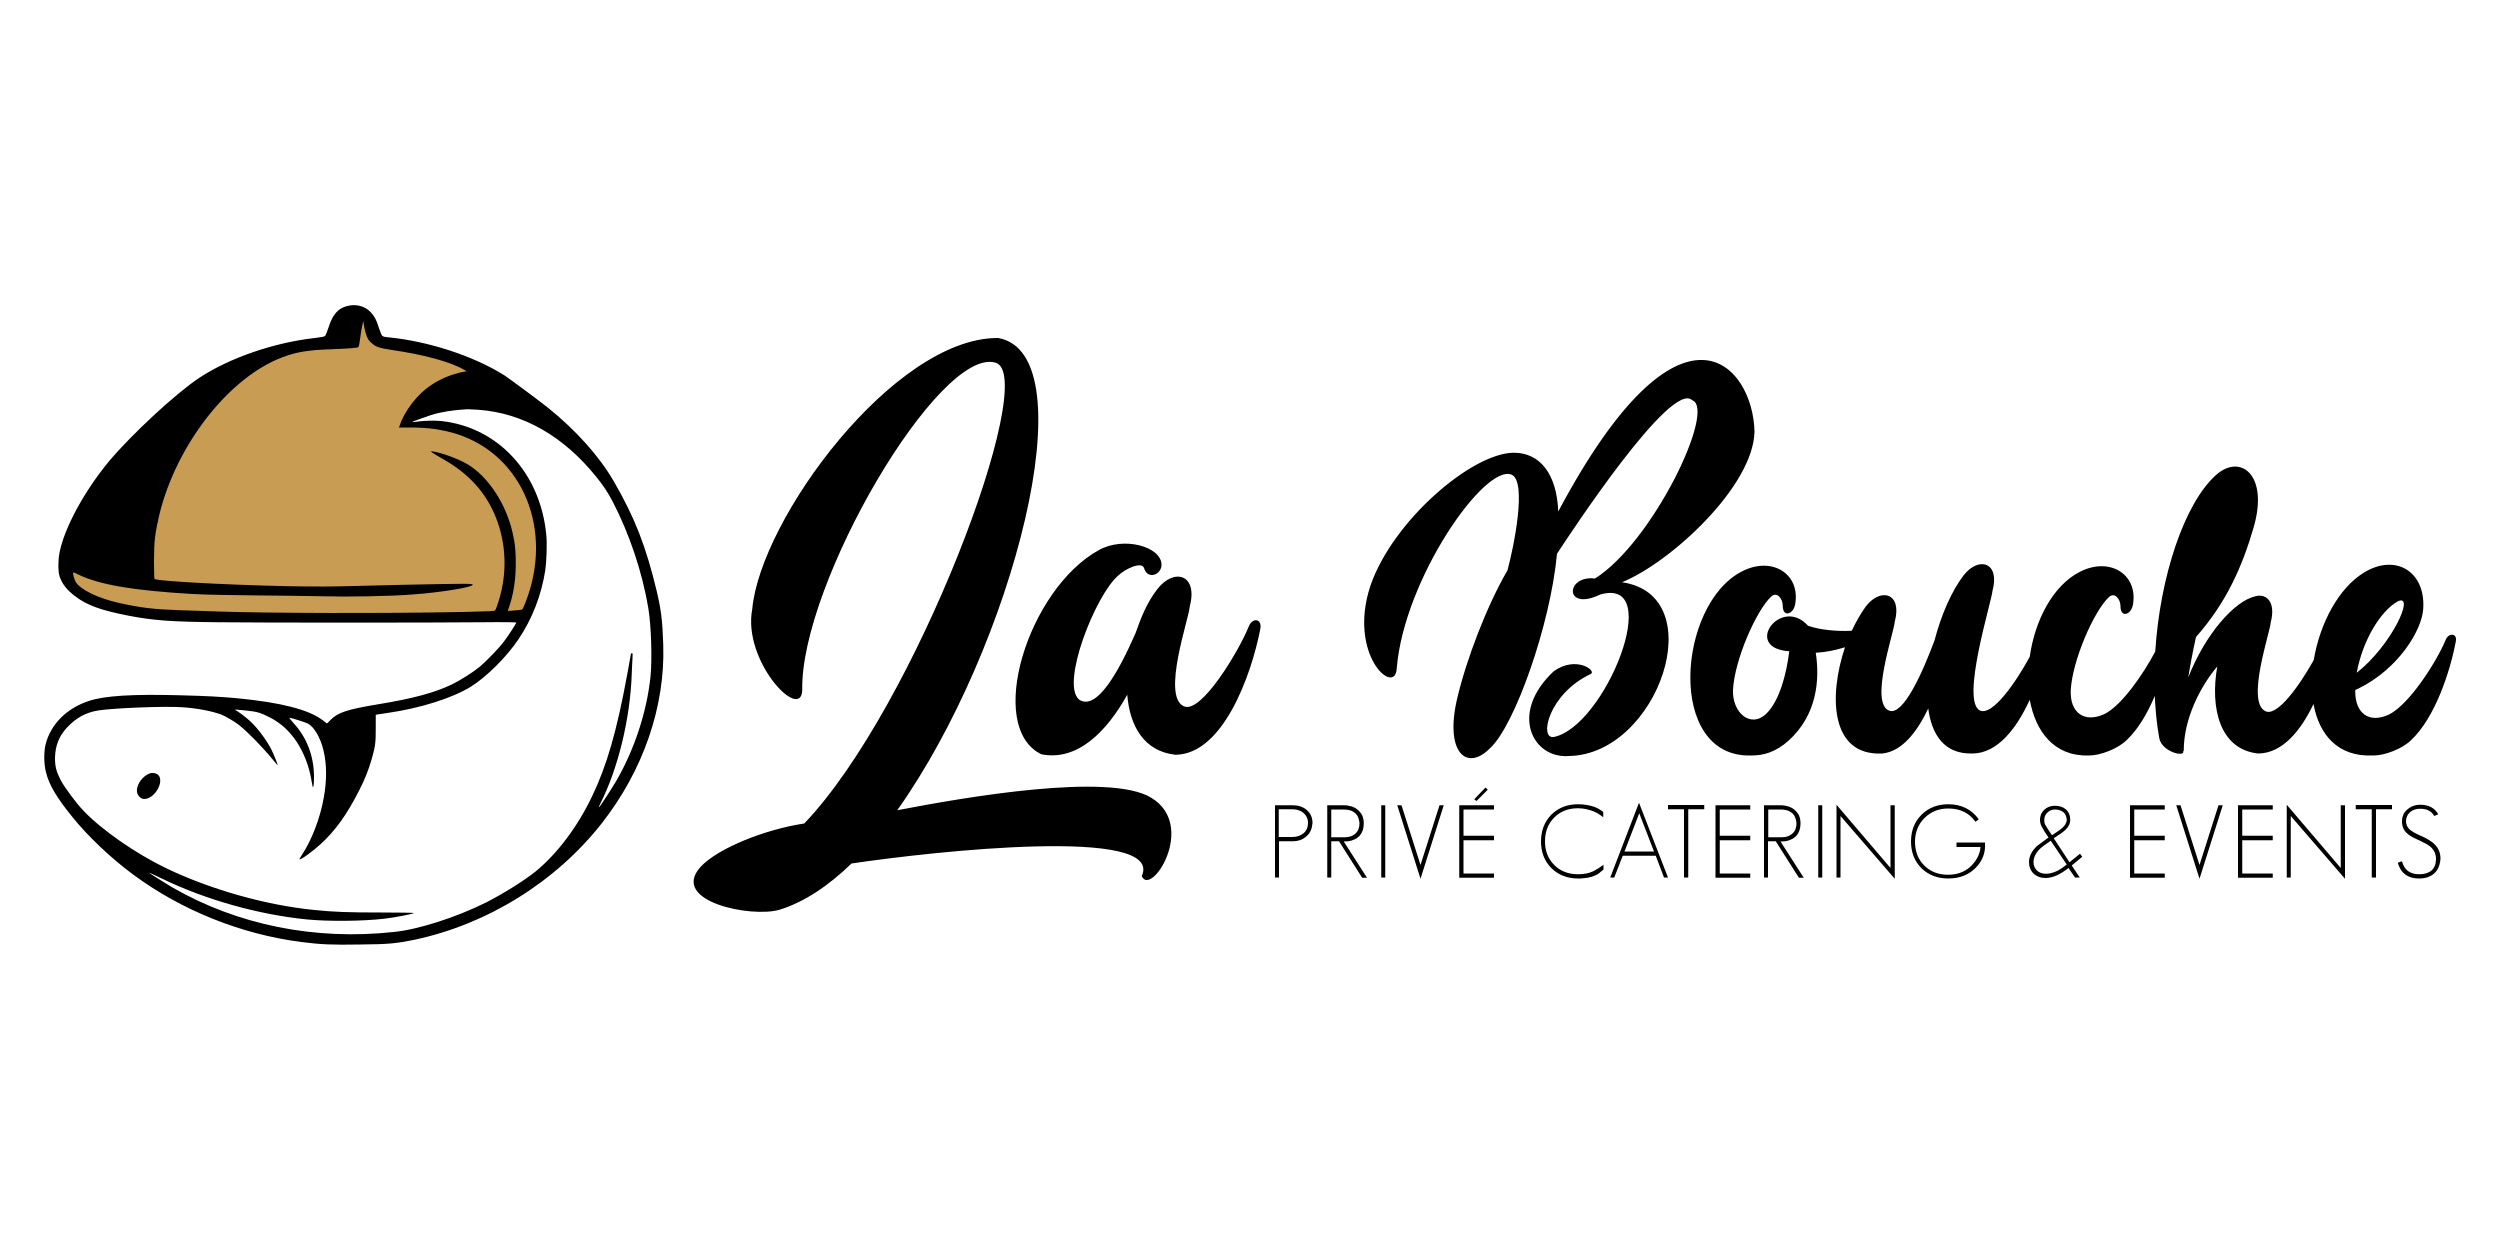 <?xml version="1.0" encoding="UTF-8"?> <svg xmlns="http://www.w3.org/2000/svg" xmlns:xlink="http://www.w3.org/1999/xlink" version="1.1" id="Слой_1" x="0px" y="0px" viewBox="0 0 1000 500" style="enable-background:new 0 0 1000 500;" xml:space="preserve"> <style type="text/css"> .st0{fill:#C89C53;} </style> <path id="XMLID_00000037650343526250352820000004409600125601753770_" class="st0" d="M138.8,247.7c-21.3,0-40.7-0.2-51.7-0.6 c-3.6-0.1-10.4-0.4-15-0.5c-11.2-0.4-15.6-0.9-25-3c-7.4-1.6-16.3-5-19-9.6c0,0-2.4-4.3-0.9-6.5l0,0c0.1-0.1,0.1-0.2,0.2-0.3 c0.1-0.1,0.1-0.2,0.2-0.2l0,0c0.5-0.4,1.1-0.7,1.7-0.7c0.4,0,0.9,0,3.3,1.1c6,2.8,14.5,4.8,27.8,6.1c-0.2-0.1-0.3-0.2-0.5-0.4 c-0.8-0.8-0.9-0.9-0.9-9c0-8.3,0.4-11.4,2.2-19c6.9-28.7,28.8-56.6,50.9-64.9c5.9-2.2,10.8-3,20.3-3.3c5.1-0.2,7.6-0.4,8.9-0.5 c0.1-0.3,0.1-0.8,0.2-1.2c0.2-1.5,0.5-3.8,0.8-5.2c0,0,0.5-2.4,0.5-2.4c0.2-1.2,1.3-2.1,2.5-2.1c0,0,0,0,0,0c1.2,0,2.3,0.9,2.5,2.1 l0.3,1.8c0.1,0.9,0.4,2.1,0.6,2.8c0.5,1.6,0.9,2.2,1.5,2.7c1.2,1.1,1.8,1.5,7,2.2c13,1.8,24.1,4.9,29.8,8.3l1.1,0.6 c0.9,0.5,1.4,1.5,1.3,2.5c-0.1,1-0.9,1.9-1.9,2.1l-2.7,0.7c-7.7,2-13.5,5.7-17.8,11.4c-1.5,2-4.8,5.1-5.7,6.9l4.3,0.2 c7.4,0,11.9-0.7,18,1.3c12.6,4,22.7,12.9,28.4,25c6.5,13.8,6.7,30.5,0.6,45.9c-1,2.6-1.7,4.3-4.1,4.3c-0.1,0-0.6,0-2.8,0.1l-2.3,0.2 c-0.1,0-0.1,0-0.2,0c-0.8,0-1.5-0.4-2-1c-0.3-0.4-0.5-0.8-0.5-1.2c-0.2,0.6-0.4,0.8-0.4,0.9c0,0-0.1,0.1-0.1,0.1 c-1.1,1.3-1.1,1.3-15,1.6C171.9,247.5,155.5,247.7,138.8,247.7z"></path> <path d="M29.2,327.1c5.9,7.3,15.1,16.1,23.9,22.6c19.4,14.4,43.3,24,67.4,27.1c7.9,1,12.2,1.2,23.6,1c11.4-0.1,14.3-0.4,21.7-1.9 c29.2-6.2,56.6-23.2,75-46.7c16.5-21.1,25.3-46.6,24.5-71.3c-0.3-9.3-0.8-13.8-2.6-21.4c-4.3-17.9-8.7-29.3-17.2-44 c-5.8-10-15.1-20.4-26.3-29.4c-4-3.2-15.4-11.6-17.5-13c-12.6-7.9-30.8-13.7-46.6-15.2c-1.3-0.1-2-0.3-2.3-0.7 c-0.2-0.2-0.8-1.7-1.3-3.2c-0.9-3-1.7-4.5-3.3-6.2c-2.3-2.4-5.8-3.3-9.3-2.4c-3.7,0.9-5.9,3.5-7.5,8.6c-0.5,1.6-1.1,3-1.3,3.3 c-0.4,0.4-1.2,0.5-4.1,0.9c-16.4,1.8-34.3,8-46.4,16c-9.4,6.3-26.7,22.3-35.9,33.2c-9.9,11.9-18,26.8-19.9,36.7 c-0.6,2.9-0.6,7.5,0,9.3c0.9,3,2.9,5.6,6.4,8.2c4.6,3.5,10.2,5.5,20.8,7.6c10.4,2,17.1,2.5,36.4,2.7c17.3,0.2,85.5,0.2,105.9,0 c7.2-0.1,13.2,0,13.2,0.1c0,0.4-2.9,4.9-4.7,7.3c-2.1,2.9-7.3,8.2-9.9,10.4c-2.8,2.3-7.8,5.4-11,7c-6.8,3.3-15.5,5.7-29.6,8 c-12.6,2.1-16.1,3.3-19,6.2l-1.5,1.5l-1.7-1.3c-5.7-4.3-16.7-7.1-34.2-8.8c-6.7-0.6-11.5-0.9-23.1-1.2c-19-0.5-30.1,0.2-36.3,2.3 c-8.8,2.9-15.1,9.2-17.2,17.1c-0.8,3-0.8,8.1,0.1,11.4C19.6,313.9,22.6,319,29.2,327.1z M205.4,244.2l-2.3,0.2l0.5-1.5 c1.7-5,2.5-9.7,2.7-16c0.1-5.8-0.2-9.3-1.3-14c-2.7-11.6-9.8-22.3-18-27.2c-3.5-2.1-10.1-4.5-13.6-5.1l-1.1-0.1l0.7,0.6 c0.4,0.3,2.2,1.4,4,2.4c10.5,5.9,17.4,13.5,21.4,23.6c4.2,10.7,4.5,22.5,1,33.5c-0.5,1.7-1.1,3.2-1.3,3.5c-0.3,0.4-1.6,0.4-13.1,0.7 c-31.7,0.6-77.5,0.5-97.8-0.2c-3.6-0.1-10.4-0.4-15-0.5c-10.9-0.4-15.3-0.9-24.5-2.9c-8.5-1.9-15.5-5.3-17.4-8.4 c-0.6-1-1.3-3.6-1-3.8c0.1-0.1,1.1,0.3,2.2,0.9c8.4,4,21.6,6.3,45.6,7.7c10.3,0.6,40.2,0.6,51.5,0.9c11.3,0.3,26.9,0,36.3-0.7 c11.2-0.8,24.2-2.9,24.2-3.9c0-0.5-2.3-0.5-27,0c-21.6,0.4-28.6,1.2-57.7,0.3c-28-0.9-42.1-2.1-42.6-2.6c-0.1-0.1-0.2-3.3-0.2-7.2 c0-8,0.4-11,2.1-18.4c6.8-28.1,27.9-55.1,49.3-63.1c5.5-2.1,10.2-2.9,19.5-3.2c7.3-0.3,10.5-0.5,10.9-0.9c0.1-0.1,0.4-1.5,0.6-3 s0.5-3.8,0.8-5.1l0.5-2.3l0.3,1.8c0.1,1,0.5,2.4,0.7,3.1c0.6,2,1.2,3,2.2,3.8c1.8,1.7,3.2,2.1,8.3,2.9c12.5,1.8,23.4,4.7,28.8,7.9 l1.1,0.6L184,149c-8.3,2.1-14.5,6.2-19.2,12.3c-2.5,3.3-4.1,6.3-5,9.1l-0.2,0.6h4.7c7.1,0,12.6,0.8,18.4,2.6 c26.6,8.5,38.9,38.7,27.4,67.6c-1,2.5-1.1,2.7-1.7,2.7C208,244,206.7,244.1,205.4,244.2z M26.8,291c3.7-3.9,7.5-6,12.4-6.8 c6.2-1,26.9-1.8,33.8-1.3c5.9,0.4,11.7,1.5,15.7,3c1.5,0.6,5.1,2.7,6.9,4.1c3.3,2.6,9.6,9,13.4,13.7c1.1,1.3,2,2.4,2,2.3 c0.2-0.1-1.5-4.3-2.5-6.3c-1.8-3.5-5.3-8.3-8.3-11.1c-1.4-1.4-5.3-4.3-5.9-4.5c-1-0.4,0.4-0.3,4.1,0.1c4.6,0.5,5.6,0.8,9.6,2.8 c4.3,2.2,7.8,5.4,10.8,9.9c2.7,4.2,4.8,9.5,5.7,14.8c0.3,1.6,0.5,3,0.6,3.1c0.3,0.4,0.5-1.2,0.5-4.3c-0.1-8.3-2.9-15.6-8.4-21.5 c-1-1.1-1.6-1.9-1.4-1.9c0.6,0,6.3,1.8,7.3,2.3c2.5,1.3,5.1,5.6,6.3,10.8c1.3,5.3,1.4,11.9,0.1,18.9c-1.4,8.1-4.9,17.1-8.7,22.8 c-0.6,0.9-1.1,1.8-1,1.8c0.4,0.4,5.1-3,8.4-6c6-5.5,10.5-11.8,15.4-21.4c2.4-4.7,3.8-8.3,5-12.4c1.6-5.6,1.7-6.9,1.7-12.7v-5.3 l4.6-0.7c13.3-1.9,26.1-6,33.4-10.5c6.4-4,14.3-11.9,19.1-19c5.5-8.2,9.1-17.5,10.7-27.5c0.5-3.5,0.8-10.8,0.4-14.4 c-2.4-24.7-19.4-43-42.1-45.4c-2.9-0.3-7.4-0.1-9.9,0.3c-0.8,0.1-1.5,0.2-1.6,0.1c-0.1-0.1,4.8-1.9,7.6-2.8 c3.8-1.2,8.4-1.9,12.9-2.2c0.7-0.1,1.5-0.1,1.9-0.1c0.4,0,2.1,0.1,4,0.2c17.9,1.3,34,10.5,47.1,26.7c3.1,3.8,4.7,6.3,6.8,10.3 c6.5,12.5,11.7,27.9,14.1,42.2c1.2,7,1.6,20.6,0.9,27.6c-1.5,14-6.3,28.8-13.6,41.5c-1.8,3.1-6.6,10.5-7,10.7 c-0.2,0.1,0.1-0.6,0.6-1.6c7.1-14.1,11.9-34,12.5-51.8c0.1-2.3,0.2-5,0.3-6.2c0.1-1.7,0.1-2-0.2-2c-0.2,0-0.4,0.1-0.4,0.1 c0,0.1-0.7,3.8-1.5,8.3c-4.2,22.9-8.2,36.6-14.1,48.9c-5.9,12.3-14,23-22.7,30.1c-4.5,3.6-13,8.9-19.7,12.3 c-11.8,5.9-27.3,10.9-37,11.8C125.9,376.2,95.1,370,69,355c-2.9-1.7-9.3-5.7-9.3-5.9c0-0.1,2.2,1,4.8,2.2 c17.6,8.6,39.1,14.6,58.5,16.5c8.7,0.8,21.8,0.7,30.6-0.3c3.7-0.4,11.7-1.9,12-2.3c0.1-0.1-5.8-0.2-13.1-0.2 c-13.1,0-18.8-0.2-26.7-1c-19.4-1.9-41.6-8.2-59.3-16.7c-12.1-5.8-25.9-15.4-33.1-23c-2.9-3-7.7-9.5-9.1-12.2 c-1.8-3.5-2.3-5.5-2.3-8.9C22.1,298.2,23.6,294.5,26.8,291z M54.9,317.2c-0.8-2.8,2-6.9,5.2-7.9c1.4-0.4,3.2,0.2,3.7,1.4 c1.4,3.2-2.4,8.9-6.1,8.9C56.5,319.6,55.3,318.6,54.9,317.2z M456.7,350.4c9.2-20-83.2-9.9-116.1-5c-9.2,8.9-18.8,15.4-28.8,18.5 c-11.3,3.3-43.8-3.3-31.7-17c6.7-7.5,26-15.2,41.6-17.5c44.4-46.4,94.2-178.8,76.6-184.3c-22.4-6.9-78.3,88.4-77.4,131 c-0.5,12.8-24-11.6-20-32.5c3.3-36.1,56.7-108.4,98.1-108.4h0.3c36.3,6.5,5.8,123.8-40.4,188.9c27.4-5.3,85-15.2,101.6-5 C479,330.3,460.3,359.1,456.7,350.4z M627.6,302.4c-14.5,1.2-24.1-17.1-6.1-33.9c8.9-6.4,17.3-0.2,14.8,1.1 c-16.9,7.9-20.8,26.1-14.8,25.2c20.5-4.1,44.7-64.4,18.6-57c-14.5,7-14-7.8-2.1-6.4c23.1-14.5,48.6-67.8,38.9-71.3 c-8.4-8.2-48.6,53-54.1,61.4c-2.6,28.2-16.9,68.9-26.9,77.9c-9.3,9.3-18,1.5-13.1-19.7c3.7-15.9,11.9-37.3,20.2-51.6 c2.6-9.6,7.8-35.4,1.7-38.2c-10.7-4.7-43.1,41.7-46,77.4c-0.5,11.5-19.8-5.2-10.5-33.1c8.9-25.8,40.3-52.8,57.1-53.1h0.3 c10.1,0,17.1,8.1,17.7,23.5c49.2-92.4,78-58.6,78.5-31.9c-0.5,21.8-33.4,52.2-53,60.2C685,238.1,663.3,301.8,627.6,302.4z M504.1,251.7c-3.6,18.5-14.9,49.8-33.7,50.2h-0.3c-12.5-1.4-18.2-11.5-19.2-24c-8.2,14.7-19.9,26.7-34.4,23.8 c-22.4-11-5.3-66.1,23.1-81.7c9.9-5.5,24.7-1.4,25,5.7c0.2,4.1-5.5,6.5-7,1.5c-0.9-2.7-7.4,0.2-10.4,3.1c-9.1,7.9-23,43.2-15.6,49.5 c7,4.8,15.8-11,22.6-26.5c2.1-6,4.5-12.2,8.7-17.6c6.7-8.7,16.4-6,13,6.9c-0.3,4.8-11.3,35.8-2.4,39.9c7,3.3,22.3-22.6,26-31.9 C500.9,246.9,505,247.3,504.1,251.7z M978.2,256.1c-3.4,8.2-14.4,25.8-22.8,29.8c-7.8,3.5-13.4-0.5-13.3-9.6V276 c0.3-0.2,0.6-0.2,1.1-0.5c16.3-7.9,25.7-23.7,26.1-32.1c0.9-14.8-11-22-23.5-14.5c-10.5,6.3-17.9,20.7-20.3,35.1 c-5.5,9.9-14.5,22.7-19.3,20.5c-7.9-3.7,1.8-31.3,2.1-35.6c2.1-8.1-1.7-11.6-6.1-10.4c-8.4,1.8-20.2,15.3-26.9,32.5 c0.8-5,1.8-10.4,3.1-16.2c12.1-13.7,18.5-28.1,23.1-44c6-20.9-5.3-29.5-15.1-20.8c-12.7,11.4-22.4,40.7-24.3,70.6 c-4.7,8.9-13.5,21.8-20.5,25.1c-7.8,3.5-13.7-0.5-13.3-9.6c0.6-11.8,9.2-31.6,15.3-37.3c2.3-2.1,4.6,0.9,4.6,3.7 c0,4.9,4.4,3.4,5-0.8c2-11.9-9.2-19.1-21.2-13c-10.9,5.5-18.1,19.6-20.1,34c-5.4,10-14.9,23.8-19.9,21.5c-7.9-3.7,4.7-43.7,5-47.9 c3.1-11.5-5.6-13.9-11.6-6.1c-4.7,6.1-8.9,15.7-11.6,26c-5,13.4-12.5,29.9-18,28.1c-8.2-2.7,1.8-31.3,2.1-35.6 c3.1-11.5-5.6-13.9-11.6-6.1c-2,2.8-3.9,6.1-5.6,9.7c-5.8,0.3-12.7-0.3-17.5-2c-10.8-12.1-26.4,9-7.5,10.2c-1.1,9.2-4,20-9.2,25 c-6.3,6-13.7-0.5-13.3-9.6c0.6-11.8,9.2-31.6,15.3-37.3c2.3-2.1,4.6,0.9,4.6,3.7c0,4.9,4.4,3.4,5-0.8c2-11.9-9.2-19.1-21.2-13 c-26,13.1-30.5,74.5,3.4,73.7h0.3c4.6,0,9.6-1.2,15-6.1c11.1-10.2,12.4-24,10.7-35c3.9-0.2,7.9-1,11.7-2.2 c-6.6,19.6-5.8,43.4,14.7,42.5h0.3c7.8-0.9,13.7-8.4,18.3-18c1.4,10.7,6.6,18.3,17.6,18h0.3c9.9-0.2,17.5-10.1,22.7-21.5 c2.3,12.7,9.7,22.6,23.4,22.3h0.3c4.6,0,11.5-2.7,15-6.1c4.6-4.3,8.4-10.8,11.3-17.7c0.3,5.8,0.8,11.4,1.8,16.8 c0.9,5.5,10.4,7.9,9.6,5.2c0,0,0.2,0,0.2-0.2c0-12.8,6.7-25.7,13.4-33.6c-2.9,16.5,0.9,33.1,16.3,34.8h0.3 c9.5-0.2,16.8-9.1,21.9-19.8c2.2,12.1,9.6,21.2,23.7,20.6h0.3c4.6,0,11.5-2.7,15-6.1c9.6-9,15.6-27.3,17.9-39.4 C983.1,253.2,979.4,252.9,978.2,256.1z M959.2,240.5c7-3.2-2.6,17.7-16.5,28.6C945,256.3,952.2,244.3,959.2,240.5z M522.6,334.5 c-1.5,1.4-3.4,2-5.6,2h-5.4V351h-1.6v-28.9h7.1c2.2,0,4.1,0.6,5.6,1.9c1.5,1.3,2.3,3,2.3,5.2C524.8,331.5,524.1,333.2,522.6,334.5z M521.3,325.1c-1.1-0.9-2.6-1.4-4.4-1.4h-5.4v11.1h5.4c1.8,0,3.3-0.5,4.5-1.5c1.2-1,1.8-2.4,1.8-4.2 C523.2,327.5,522.5,326.1,521.3,325.1z M544.8,351l-9.2-14.5h-3.1V351h-1.6v-28.9h6.7c1.1,0,2.1,0.2,3.1,0.5c1,0.3,1.8,0.8,2.5,1.4 c0.7,0.6,1.3,1.4,1.7,2.2c0.4,0.9,0.6,1.9,0.6,3.1c0,1.3-0.2,2.4-0.6,3.3c-0.4,0.9-0.9,1.7-1.7,2.3c-0.7,0.6-1.6,1-2.5,1.3 c-1,0.3-2,0.4-3.2,0.4l9.3,14.5H544.8z M543.2,326.8c-0.3-0.7-0.8-1.3-1.3-1.7c-0.6-0.4-1.2-0.8-2-1c-0.8-0.2-1.6-0.3-2.4-0.3h-5 v11.1h5.5c1.7,0,3.1-0.5,4.2-1.5c1.1-1,1.6-2.4,1.6-4.2C543.7,328.3,543.5,327.5,543.2,326.8z M552.5,351v-28.9h1.6V351H552.5z M568.2,351.5l-9.3-29.4h1.7l7.6,23.9l7.6-23.9h1.7L568.2,351.5z M583.7,351v-28.9h13.9v1.7h-12.2v10.5h12.2v1.8h-12.2v13.3h12.2 v1.7H583.7z M590.6,320.4l-0.9-0.7l4.5-4.7l0.9,0.9L590.6,320.4z M639.6,349.3c-1.5,1.1-3.6,1.8-6.2,2c-0.3,0-0.6,0-1,0.1 c-0.4,0-0.7,0-1.1,0c-4.4,0-7.9-1.4-10.7-4.1c-2.8-2.8-4.2-6.4-4.2-10.7c0-4.4,1.4-7.9,4.1-10.7c2.8-2.8,6.4-4.2,10.7-4.2 c2.5,0,4.7,0.4,6.7,1.1c1.2,0.5,2.3,1.1,3.4,2v2.1c-1.1-0.9-2.4-1.7-3.7-2.3c-2.1-0.8-4.2-1.3-6.4-1.3c-3.8,0-7,1.2-9.5,3.7 s-3.7,5.7-3.7,9.5c0,3.9,1.2,7,3.7,9.5c2.5,2.5,5.7,3.7,9.5,3.7c2.4,0,4.5-0.4,6.3-1.3c1-0.5,2.3-1.3,3.9-2.5v1.9L639.6,349.3z M665.6,351l-3.3-8.7h-13.2l-3.4,8.7h-1.6l11.5-29.9l11.6,29.9H665.6z M655.7,325.3l-5.9,15.3h11.8L655.7,325.3z M675.3,323.7V351 h-1.7v-27.3h-6.4v-1.7h14.5v1.7H675.3z M686.2,351v-28.9h13.9v1.7h-12.2v10.5h12.2v1.8h-12.2v13.3h12.2v1.7H686.2z M719.5,351 l-9.2-14.5h-3.1V351h-1.6v-28.9h6.7c1.1,0,2.1,0.2,3.1,0.5c1,0.3,1.8,0.8,2.5,1.4c0.7,0.6,1.3,1.4,1.7,2.2c0.4,0.9,0.6,1.9,0.6,3.1 c0,1.3-0.2,2.4-0.6,3.3c-0.4,0.9-0.9,1.7-1.7,2.3c-0.7,0.6-1.6,1-2.5,1.3c-1,0.3-2,0.4-3.2,0.4l9.3,14.5H719.5z M718,326.8 c-0.3-0.7-0.8-1.3-1.3-1.7c-0.6-0.4-1.2-0.8-2-1c-0.8-0.2-1.6-0.3-2.4-0.3h-5v11.1h5.5c1.7,0,3.1-0.5,4.2-1.5c1.1-1,1.6-2.4,1.6-4.2 C718.5,328.3,718.3,327.5,718,326.8z M727.3,351v-28.9h1.6V351H727.3z M736.2,326.4V351h-1.6v-29.1l21.6,25.3v-25.1h1.7v29.4 L736.2,326.4z M790.4,347c-2.8,2.9-6.5,4.4-11.1,4.4c-4.4,0-7.9-1.4-10.7-4.1c-2.8-2.8-4.2-6.4-4.2-10.7c0-4.3,1.4-7.9,4.2-10.7 c2.8-2.8,6.4-4.2,10.7-4.2c5.2,0,9.3,2,12.2,6l-1.3,1c-2.6-3.6-6.2-5.3-10.9-5.3c-3.8,0-7,1.3-9.5,3.8c-2.5,2.5-3.8,5.7-3.8,9.5 c0,3.8,1.2,7,3.7,9.5c2.5,2.5,5.7,3.7,9.5,3.7c4.1,0,7.4-1.4,9.8-4.1c1.9-2.1,3-4.4,3.2-7h-9.6V337h11.4 C794.3,341,793,344.3,790.4,347z M828.7,346.2l3.2,4.8H830l-2.6-3.8c-3.3,2.6-6.3,4-9.2,4c-1.9,0-3.5-0.6-4.8-1.8 c-1.2-1.2-1.8-2.7-1.8-4.6c0-2.3,1.1-4.4,3.2-6.4l4.6-3.4l-1.6-2.4l-1.2-2.1c-0.4-0.8-0.6-1.7-0.6-2.6c0-1.6,0.6-3,1.7-4 c1.2-1.1,2.6-1.6,4.2-1.6c1.9,0,3.4,0.5,4.5,1.5c1.1,1,1.7,2.4,1.7,4.2c0,1.9-1.2,3.6-3.6,5.3l-3,2l6.3,9.6l4.2-3.4l0.9,1.2 L828.7,346.2z M820.3,336.3c-1.1,0.8-2,1.4-2.7,1.9c-0.7,0.5-1.2,1-1.6,1.3c-1.7,1.7-2.6,3.5-2.6,5.3c0,1.4,0.5,2.6,1.4,3.4 c0.9,0.9,2.1,1.3,3.6,1.3c1.9,0,4-0.7,6-2c0.3-0.2,0.6-0.4,1-0.7c0.4-0.3,0.8-0.6,1.3-1L820.3,336.3z M825.4,324.9 c-0.9-0.7-2-1.1-3.4-1.1c-1.2,0-2.2,0.4-3,1.2c-0.9,0.8-1.3,1.8-1.3,3c0,0.8,0.1,1.4,0.4,1.9l1.1,1.8l1.6,2.4l3.1-2.1 c0.4-0.3,0.7-0.6,1.1-0.9c0.3-0.3,0.6-0.7,0.9-1l0.6-1.1c0.1-0.2,0.2-0.6,0.2-1.1C826.6,326.7,826.2,325.6,825.4,324.9z M852,351 v-28.9h13.9v1.7h-12.2v10.5h12.2v1.8h-12.2v13.3h12.2v1.7H852z M879.8,351.5l-9.3-29.4h1.7l7.6,23.9l7.6-23.9h1.7L879.8,351.5z M895.2,351v-28.9h13.9v1.7h-12.2v10.5h12.2v1.8h-12.2v13.3h12.2v1.7H895.2z M916.3,326.4V351h-1.6v-29.1l21.6,25.3v-25.1h1.7v29.4 L916.3,326.4z M950.4,323.7V351h-1.7v-27.3h-6.4v-1.7h14.5v1.7H950.4z M971.3,350.8c-1.1,0.4-2.3,0.6-3.7,0.6 c-4.4,0-7.3-2.1-8.5-6.3l1.7-0.6c0.9,3.5,3.2,5.2,6.9,5.2c2.1,0,3.7-0.5,4.9-1.5c1.2-1.1,1.8-2.6,1.8-4.6c0-1.9-0.7-3.5-2.1-4.8 c-0.4-0.4-1-0.7-1.7-1.2c-0.8-0.4-1.8-0.9-3-1.5c-2.3-1-3.9-1.9-4.7-2.7c-1.4-1.2-2.1-2.8-2.1-4.8c0-2,0.7-3.6,2.1-4.8 c1.4-1.2,3.1-1.9,5.2-1.9c3.4,0,5.8,1.3,7.2,3.8l-1.6,0.7c-0.5-0.9-1.2-1.6-1.9-2c-0.9-0.6-2.2-0.9-3.7-0.9c-1.6,0-2.9,0.4-4,1.3 c-1.1,0.9-1.7,2.2-1.7,3.7c0,1.4,0.6,2.6,1.8,3.6c0.7,0.5,2,1.3,4.1,2.2c1.3,0.6,2.4,1.1,3.3,1.7c0.9,0.6,1.7,1.1,2.2,1.7 c1.6,1.5,2.4,3.5,2.4,5.8C975.9,347.2,974.4,349.6,971.3,350.8z"></path> </svg> 